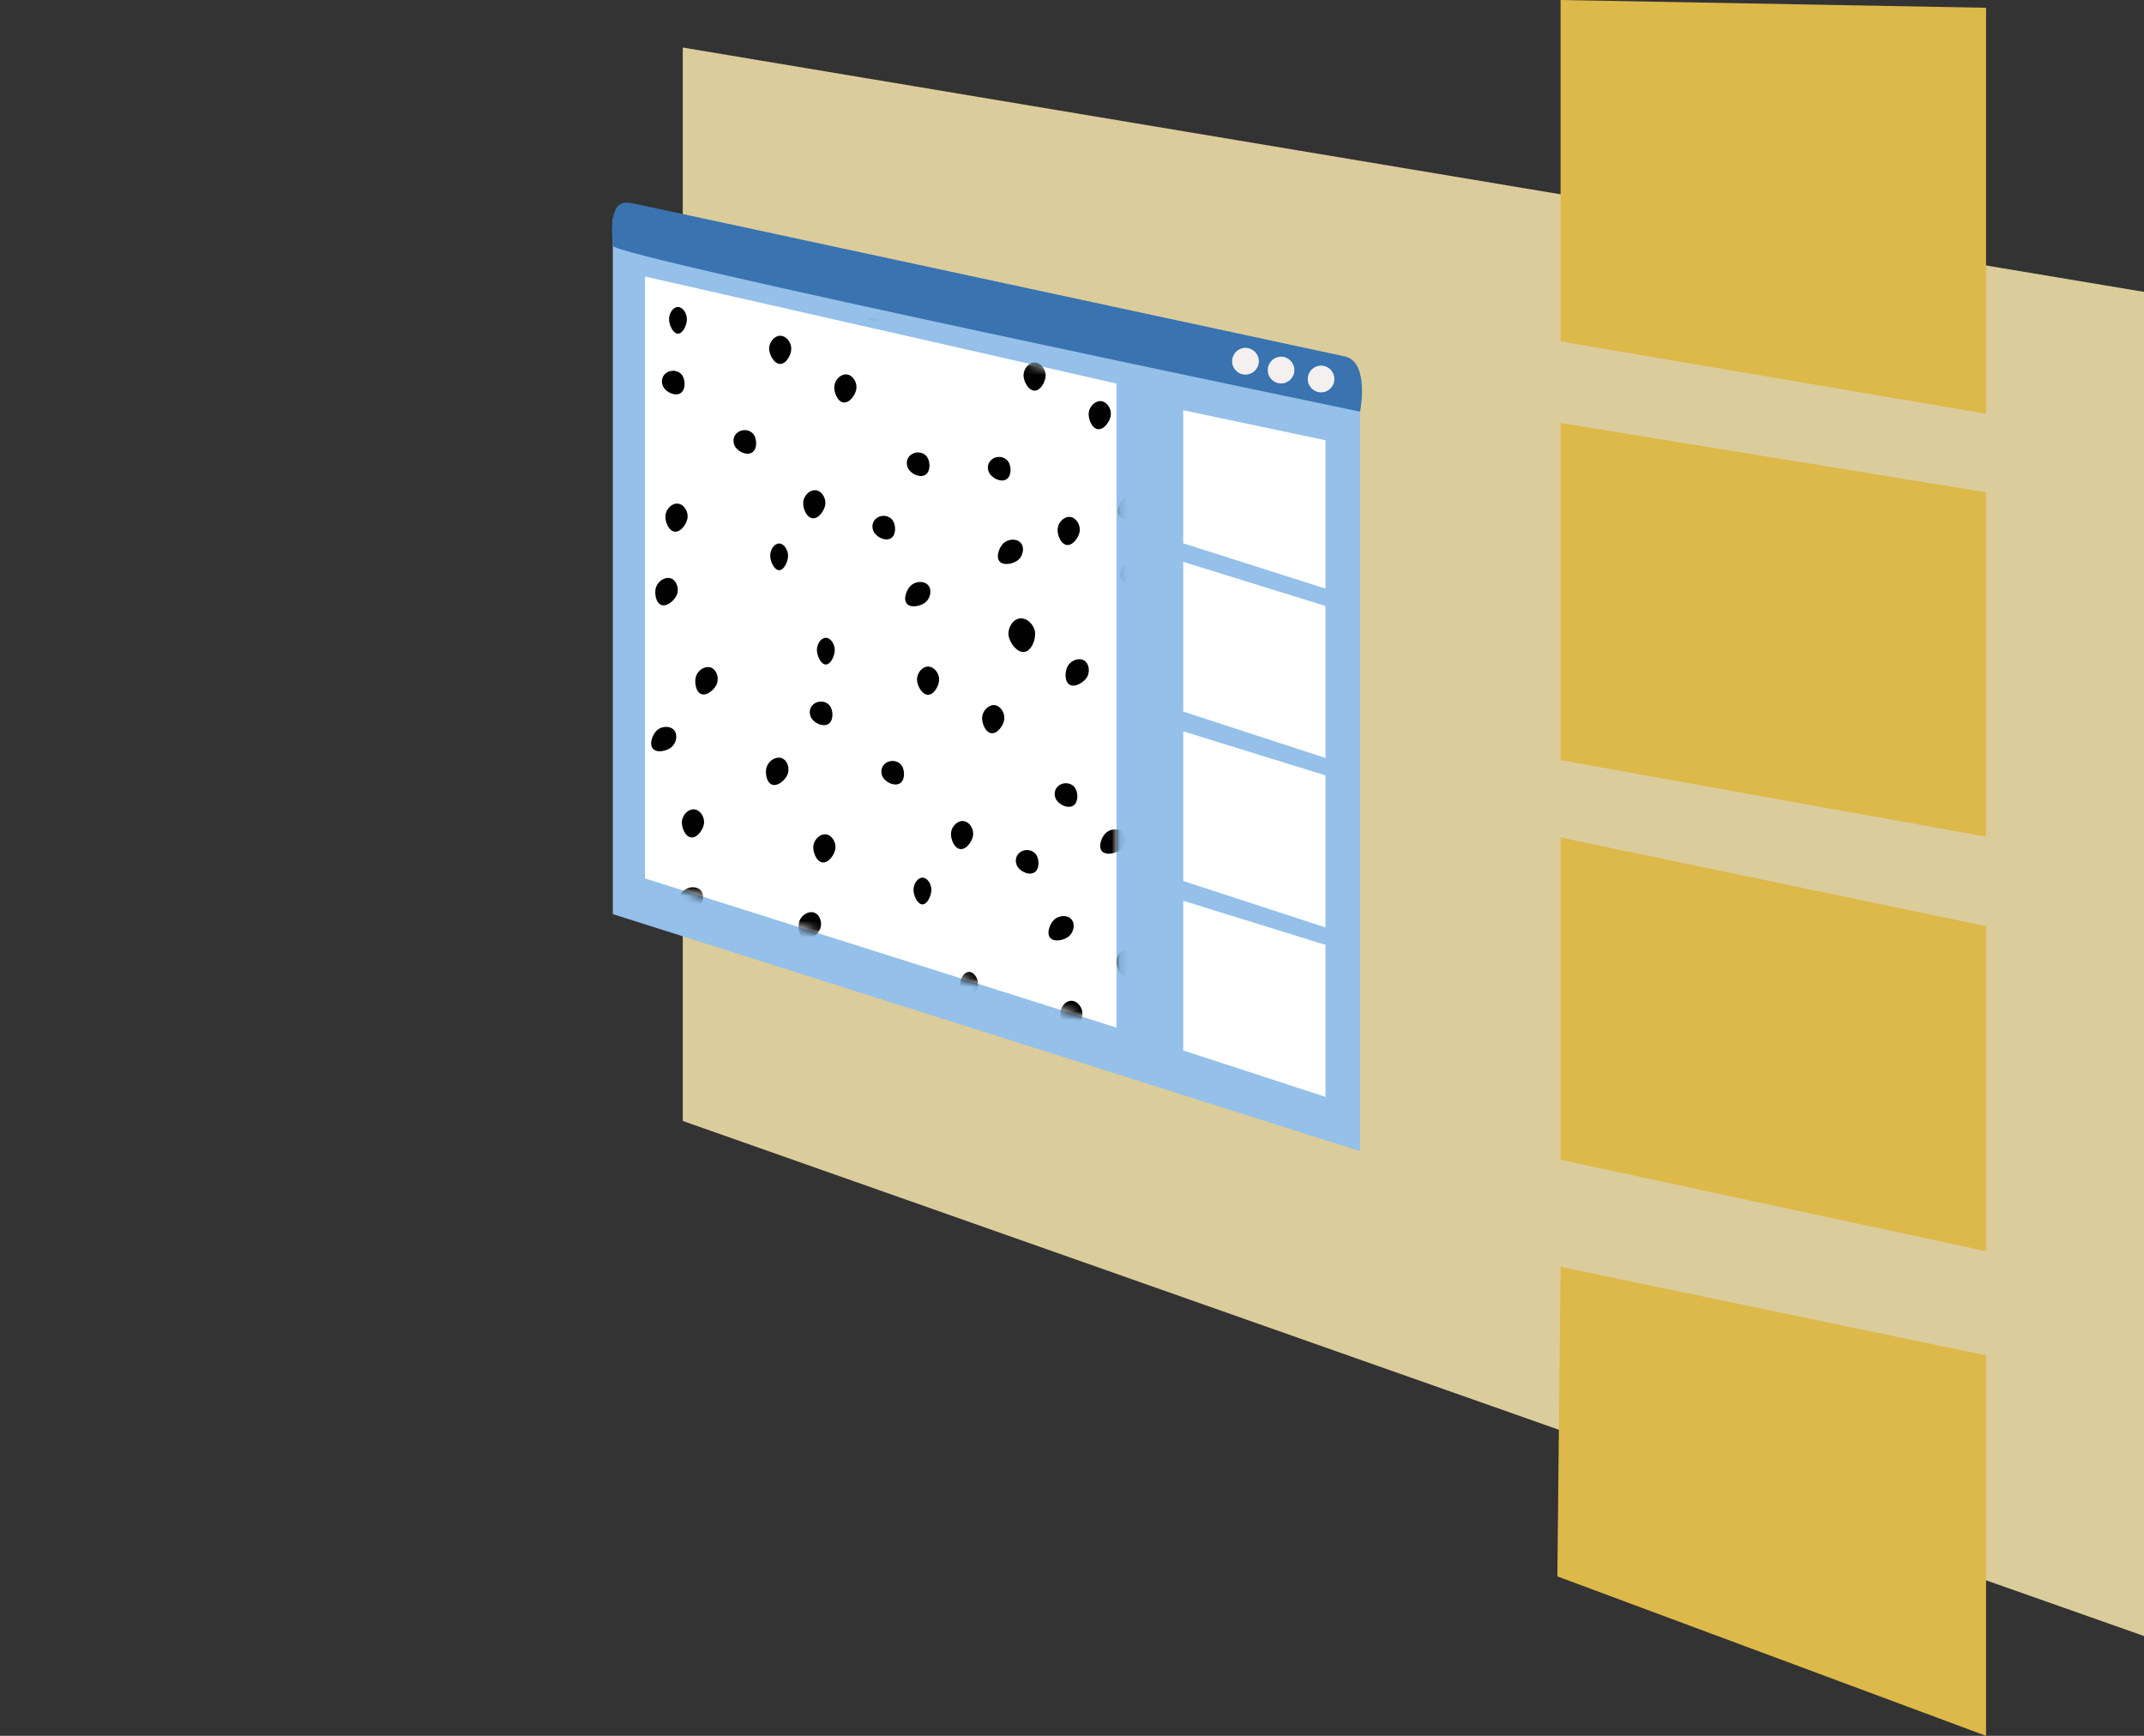 <?xml version="1.0" encoding="UTF-8"?>
<svg id="Layer_2" data-name="Layer 2" xmlns="http://www.w3.org/2000/svg" xmlns:xlink="http://www.w3.org/1999/xlink" viewBox="0 0 259.41 210">
  <rect x="0" y="0" width="259.41" height="210" fill="#333333" stroke="none"/>
  <defs>
    <style>
      .cls-1 {
        mask: url(#mask);
      }

      .cls-2 {
        fill: #ddb94a;
      }

      .cls-2, .cls-3, .cls-4, .cls-5, .cls-6, .cls-7, .cls-8 {
        fill-rule: evenodd;
      }

      .cls-3 {
        fill: #dbcc9c;
      }

      .cls-4 {
        fill: #fff;
      }

      .cls-5 {
        fill: #3973b0;
      }

      .cls-6 {
        fill: #010101;
      }

      .cls-7 {
        fill: #f4f0f0;
      }

      .cls-8 {
        fill: #94c0e9;
      }
    </style>
    <mask id="mask" x="0" y="18.88" width="149.62" height="118.14" maskUnits="userSpaceOnUse">
      <g id="mask0_711_16670047cee2b4-b8e1-4f5e-a296-6e4f5044d459" data-name="mask0 711 16670047cee2b4-b8e1-4f5e-a296-6e4f5044d459">
        <path id="Fill_6_Copy_5_2" data-name="Fill 6 Copy 5_2" class="cls-4" d="M78.04,33.45l57.05,12.95v77.92s-57.05-18.05-57.05-18.05V33.45Z"/>
      </g>
    </mask>
  </defs>
  <g id="Coding_Guides" data-name="Coding Guides">
    <g id="Object_UI" data-name="Object/UI">
      <g id="Object_UI_Patterns" data-name="Object/UI/Patterns">
        <g id="UI_Simple" data-name="UI Simple">
          <path id="Fill_1" data-name="Fill 1" class="cls-3" d="M82.61,5.75v129.86s176.8,62.31,176.8,62.31V35.31S82.61,5.75,82.61,5.75Z"/>
          <path id="Fill_2" data-name="Fill 2" class="cls-2" d="M188.82,51.17l51.48,8.39v41.66s-51.48-9.26-51.48-9.26v-40.8Z"/>
          <path id="Fill_3" data-name="Fill 3" class="cls-2" d="M188.82,41.31l51.48,8.74V.94s-51.48-.94-51.48-.94v41.31Z"/>
          <path id="Fill_4" data-name="Fill 4" class="cls-2" d="M188.82,101.32l51.48,10.73v39.32s-51.48-11.06-51.48-11.06v-39Z"/>
          <path id="Fill_5" data-name="Fill 5" class="cls-2" d="M188.82,153.26l-.39,37.45,51.87,19.29v-46.03s-51.48-10.71-51.48-10.71Z"/>
          <path id="Fill_6" data-name="Fill 6" class="cls-8" d="M74.15,26.42l90.4,18.96v93.88s-90.4-28.67-90.4-28.67V26.42Z"/>
          <path id="Fill_6_Copy" data-name="Fill 6 Copy" class="cls-4" d="M143.16,49.63l17.22,3.63v17.95s-17.22-5.48-17.22-5.48v-16.1Z"/>
          <path id="Fill_6_Copy_2" data-name="Fill 6 Copy 2" class="cls-4" d="M143.16,67.97l17.22,5.34v18.39s-17.22-5.62-17.22-5.62v-18.12Z"/>
          <path id="Fill_6_Copy_3" data-name="Fill 6 Copy 3" class="cls-4" d="M143.16,88.47l17.22,5.34v18.39s-17.22-5.62-17.22-5.62v-18.12Z"/>
          <path id="Fill_6_Copy_4" data-name="Fill 6 Copy 4" class="cls-4" d="M143.16,108.97l17.22,5.34v18.39s-17.22-5.62-17.22-5.62v-18.12Z"/>
          <path id="Fill_7" data-name="Fill 7" class="cls-5" d="M74.15,29.73c-.58-5.9,1.48-5.34,2.72-5.07l85.93,18.48c2.93.75,1.76,6.66,1.76,6.66,0,0-90.67-18.83-90.41-20.07Z"/>
        </g>
        <g id="Group">
          <path id="Fill_24" data-name="Fill 24" class="cls-7" d="M158.23,45.85c0-.89.72-1.62,1.61-1.62s1.61.73,1.61,1.62-.72,1.62-1.61,1.62-1.61-.72-1.61-1.62"/>
          <path id="Fill_26" data-name="Fill 26" class="cls-7" d="M153.39,44.77c0-.89.72-1.62,1.61-1.62s1.61.73,1.61,1.62-.72,1.62-1.61,1.62-1.61-.72-1.61-1.62"/>
          <path id="Fill_28" data-name="Fill 28" class="cls-7" d="M149.08,43.7c0-.89.72-1.62,1.61-1.62s1.62.73,1.62,1.62-.72,1.62-1.62,1.62-1.61-.72-1.61-1.62"/>
          <path id="Fill_6_Copy_5" data-name="Fill 6 Copy 5" class="cls-4" d="M78.04,33.45l57.05,12.95v77.92s-57.05-18.05-57.05-18.05V33.45Z"/>
          <g class="cls-1">
            <g id="Patterns">
              <path id="Pattern" class="cls-6" d="M81.36,18.89c.74.09,1.24.97,1.15,1.71-.09.74-.82,1.77-1.56,1.68-.74-.09-1.2-1.27-1.11-2.01.09-.74.79-1.47,1.52-1.38ZM65.84,22.21c.09-.74-.41-1.61-1.15-1.71-.74-.09-1.43.64-1.52,1.38-.09.74.37,1.92,1.11,2.01.74.09,1.47-.94,1.56-1.68ZM19,26.26c0-.71-.48-1.47-1.08-1.47s-1.08.77-1.08,1.47c0,.71.48,1.76,1.08,1.76s1.08-1.06,1.08-1.76ZM133.19,30.34c0-.71-.48-1.47-1.08-1.47s-1.08.77-1.08,1.47c0,.71.48,1.76,1.08,1.76s1.08-1.06,1.08-1.76ZM24.64,37.66c0-.71-.48-1.47-1.08-1.47s-1.08.77-1.08,1.47c0,.71.48,1.76,1.08,1.76s1.08-1.06,1.08-1.76ZM37.28,41.22c0,.74-.6,1.86-1.34,1.86s-1.34-1.11-1.34-1.86c0-.74.6-1.55,1.34-1.55s1.34.81,1.34,1.55ZM112.29,80.64c.74,0,1.34.81,1.34,1.55,0,.74-.6,1.86-1.34,1.86s-1.34-1.11-1.34-1.86c0-.74.6-1.55,1.34-1.55ZM74.92,124.23c0-.74-.6-1.55-1.34-1.55s-1.34.81-1.34,1.55c0,.74.6,1.86,1.34,1.86s1.34-1.11,1.34-1.86ZM51.94,81.65c0-.74.6-1.55,1.34-1.55s1.34.81,1.34,1.55c0,.74-.6,1.86-1.34,1.86s-1.34-1.11-1.34-1.86ZM130.97,122.62c0-.74-.6-1.55-1.34-1.55s-1.34.81-1.34,1.55c0,.74.6,1.86,1.34,1.86s1.34-1.11,1.34-1.86ZM15.91,123.69c0,.74-.6,1.86-1.34,1.86s-1.34-1.11-1.34-1.86c0-.74.6-1.55,1.34-1.55s1.34.81,1.34,1.55ZM95.74,42.17c0-.74-.6-1.55-1.34-1.55s-1.34.81-1.34,1.55c0,.74.6,1.86,1.34,1.86s1.34-1.11,1.34-1.86ZM125.18,43.85c.74,0,1.34.81,1.34,1.55,0,.74-.6,1.86-1.34,1.86s-1.34-1.11-1.34-1.86c0-.74.6-1.55,1.34-1.55ZM99.92,77.16c.59,0,1.08.77,1.08,1.47,0,.71-.48,1.76-1.08,1.76s-1.08-1.06-1.08-1.76c0-.71.48-1.47,1.08-1.47ZM61.21,119.2c.59,0,1.08.77,1.08,1.47,0,.71-.48,1.76-1.08,1.76s-1.08-1.06-1.08-1.76c0-.71.48-1.47,1.08-1.47ZM41.99,78.09c0-.71-.48-1.47-1.08-1.47s-1.08.77-1.08,1.47c0,.71.48,1.76,1.08,1.76s1.08-1.06,1.08-1.76ZM117.26,117.58c.59,0,1.08.77,1.08,1.47,0,.71-.48,1.76-1.08,1.76s-1.08-1.06-1.08-1.76c0-.71.48-1.47,1.08-1.47ZM1.12,120.13c0,.71.48,1.76,1.08,1.76s1.08-1.06,1.08-1.76c0-.71-.48-1.47-1.08-1.47s-1.08.77-1.08,1.47ZM82.03,37.14c.59,0,1.08.77,1.08,1.47,0,.71-.48,1.76-1.08,1.76s-1.08-1.06-1.08-1.76c0-.71.48-1.47,1.08-1.47ZM94.27,65.75c.59,0,1.08.77,1.08,1.47,0,.71-.48,1.76-1.08,1.76s-1.08-1.06-1.08-1.76c0-.71.48-1.47,1.08-1.47ZM55.56,107.79c-.59,0-1.08.77-1.08,1.47,0,.71.48,1.76,1.08,1.76s1.08-1.06,1.08-1.76c0-.71-.48-1.47-1.08-1.47ZM35.27,68.44c-.59,0-1.08-1.06-1.08-1.76,0-.71.48-1.47,1.08-1.47s1.08.77,1.08,1.47-.48,1.76-1.08,1.76ZM112.69,107.65c0-.71-.48-1.47-1.08-1.47s-1.08.77-1.08,1.47c0,.71.48,1.76,1.08,1.76s1.08-1.06,1.08-1.76ZM136.17,114.9c.59,0,1.08.77,1.08,1.47,0,.71-.48,1.76-1.08,1.76s-1.08-1.06-1.08-1.76c0-.71.48-1.47,1.08-1.47ZM140.51,82.33c-.59,0-1.08.77-1.08,1.47,0,.71.48,1.76,1.08,1.76s1.08-1.06,1.08-1.76c0-.71-.48-1.47-1.08-1.47ZM76.38,25.73c.59,0,1.08.77,1.08,1.47s-.48,1.76-1.08,1.76-1.08-1.06-1.08-1.76c0-.71.48-1.47,1.08-1.47ZM18.97,52.68c.25-.7-.04-1.67-.73-1.92-.7-.25-1.54.3-1.79,1-.25.7-.07,1.95.63,2.21.7.25,1.64-.59,1.9-1.28ZM92.79,92.72c.25-.7,1.09-1.25,1.79-1,.7.25.99,1.22.73,1.92-.25.7-1.2,1.54-1.9,1.28-.7-.25-.88-1.51-.63-2.21ZM54.08,134.77c-.25.7-.07,1.95.63,2.21.7.25,1.64-.59,1.9-1.28.25-.7-.04-1.67-.73-1.92-.7-.26-1.54.3-1.79,1ZM35.58,91.19c.7.25.99,1.22.73,1.92-.25.7-1.2,1.54-1.9,1.28-.7-.25-.88-1.51-.63-2.21.25-.7,1.1-1.25,1.79-1ZM111.93,132.15c-.7-.25-1.54.3-1.79,1-.25.7-.07,1.95.63,2.21.7.25,1.64-.59,1.9-1.29.25-.7-.04-1.67-.73-1.92ZM76.7,51.71c.7.25.99,1.22.73,1.92-.25.7-1.2,1.54-1.9,1.29-.7-.25-.88-1.51-.63-2.21.25-.7,1.1-1.25,1.79-1ZM7.68,56.96c-.74-.09-1.43.64-1.52,1.38-.09.74.37,1.92,1.11,2.01.74.09,1.47-.94,1.56-1.68.09-.74-.41-1.61-1.15-1.71ZM82.51,99.3c.09-.74.79-1.47,1.52-1.38.74.09,1.24.97,1.15,1.71-.09.74-.82,1.77-1.56,1.68-.74-.09-1.2-1.27-1.11-2.01ZM25.03,97.38c-.74-.09-1.43.64-1.52,1.38-.09.74.37,1.92,1.11,2.01.74.09,1.47-.94,1.56-1.68.09-.74-.41-1.61-1.15-1.71ZM67.29,59.61c-.09.74-.82,1.77-1.56,1.68-.74-.09-1.2-1.27-1.11-2.01.09-.74.79-1.47,1.52-1.38.74.09,1.24.97,1.14,1.7ZM24.72,61.69c.09-.74-.41-1.61-1.15-1.7-.74-.09-1.43.64-1.52,1.38-.09.74.37,1.92,1.11,2.01.74.09,1.47-.94,1.56-1.68ZM101.08,102.65c-.09.74-.82,1.77-1.56,1.68-.74-.09-1.2-1.27-1.11-2.01.09-.74.79-1.47,1.52-1.38.74.09,1.24.97,1.15,1.7ZM40.92,100.41c.74.09,1.24.97,1.15,1.7-.09.74-.82,1.77-1.56,1.68-.74-.09-1.2-1.27-1.11-2.01.09-.74.79-1.47,1.52-1.38ZM83.19,62.64c.09-.74-.41-1.61-1.15-1.71-.74-.09-1.43.64-1.52,1.38-.09.74.37,1.92,1.11,2.01.74.09,1.47-.94,1.56-1.68ZM40.25,58.37c.74.09,1.24.97,1.15,1.71-.09.74-.82,1.77-1.56,1.68-.74-.09-1.2-1.27-1.11-2.01.09-.74.79-1.47,1.52-1.38ZM117.74,101.04c.09-.74-.41-1.61-1.15-1.71-.74-.09-1.43.64-1.52,1.38-.09.74.37,1.92,1.11,2.01.74.09,1.47-.94,1.56-1.68ZM145.49,75.49c.74.09,1.24.97,1.15,1.71-.09.74-.82,1.77-1.56,1.68-.74-.09-1.2-1.27-1.11-2.01.09-.74.79-1.47,1.52-1.38ZM1.53,100.41c-.74-.09-1.43.64-1.52,1.38-.09.74.37,1.92,1.11,2.01.74.09,1.47-.94,1.56-1.68.09-.74-.41-1.61-1.15-1.71ZM58.74,100.5c.09-.74-.41-1.61-1.15-1.71-.74-.09-1.43.64-1.52,1.38-.09.74.37,1.92,1.11,2.01.74.09,1.47-.94,1.56-1.68ZM98.71,59.31c.74.09,1.24.97,1.15,1.71-.09.74-.82,1.77-1.56,1.68-.74-.09-1.2-1.27-1.11-2.01.09-.74.79-1.47,1.52-1.38ZM130.64,64.25c.09-.74-.41-1.62-1.15-1.71-.74-.09-1.43.64-1.52,1.38-.09.74.37,1.92,1.11,2.01.74.09,1.47-.94,1.56-1.68ZM42.49,45.73c.09-.74.79-1.47,1.52-1.38.74.09,1.24.97,1.15,1.71-.09.74-.82,1.77-1.56,1.68-.74-.09-1.2-1.27-1.11-2.01ZM121.51,87.02c.09-.74-.41-1.61-1.15-1.71-.74-.09-1.43.64-1.52,1.38-.09.74.37,1.92,1.11,2.01.74.09,1.47-.94,1.56-1.68ZM6.44,88.1c-.09.74-.82,1.77-1.56,1.68-.74-.09-1.2-1.27-1.11-2.01.09-.74.79-1.47,1.52-1.38.74.09,1.24.97,1.15,1.71ZM82.79,129.07c.09-.74-.41-1.61-1.15-1.71-.74-.09-1.43.64-1.52,1.38-.09.74.37,1.92,1.11,2.01.74.09,1.47-.94,1.56-1.68ZM59.83,86.16c.09-.74.79-1.47,1.52-1.38.74.09,1.24.97,1.15,1.71-.09.74-.82,1.77-1.56,1.68-.74-.09-1.2-1.27-1.11-2.01ZM137.29,129.13c.74.09,1.47-.94,1.56-1.68.09-.74-.41-1.62-1.14-1.71-.74-.09-1.43.64-1.52,1.38-.09.74.37,1.92,1.11,2.01ZM22.64,126.82c.74.09,1.24.97,1.15,1.71-.09.74-.82,1.77-1.56,1.68-.74-.09-1.2-1.27-1.11-2.01.09-.74.79-1.47,1.52-1.38ZM102.47,45.3c-.74-.09-1.43.64-1.52,1.38-.09.74.37,1.92,1.11,2.01.74.09,1.47-.94,1.56-1.68.09-.74-.41-1.61-1.15-1.71ZM131.73,49.91c.09-.74.79-1.47,1.52-1.38.74.09,1.24.97,1.15,1.71-.09.74-.82,1.77-1.56,1.68-.74-.09-1.2-1.27-1.11-2.01ZM35.66,31.87c.56-.49.77-1.47.29-2.04-.49-.56-1.49-.49-2.05,0-.56.49-1,1.67-.52,2.24.49.56,1.72.29,2.28-.2ZM112.3,70.8c.49.56.27,1.55-.29,2.04-.56.49-1.79.76-2.28.2-.49-.56-.04-1.75.52-2.24.56-.49,1.56-.56,2.05,0ZM144.21,24.54c.56-.49.77-1.47.29-2.04-.49-.56-1.49-.49-2.05,0-.56.49-1,1.67-.52,2.24.49.56,1.72.29,2.28-.2ZM73.58,112.84c.49.56.27,1.55-.29,2.04-.56.49-1.79.76-2.28.2-.49-.56-.04-1.75.52-2.24.56-.49,1.56-.56,2.05,0ZM51.24,70.26c-.56.49-1,1.67-.52,2.24.49.56,1.72.29,2.28-.2.56-.49.77-1.47.29-2.04-.49-.56-1.49-.49-2.05,0ZM127.07,113.46c-.49-.56-.04-1.75.52-2.24.56-.49,1.56-.56,2.05,0,.49.56.27,1.55-.29,2.04-.56.49-1.79.76-2.28.2ZM133.84,100.73c-.56.49-1,1.67-.52,2.24.49.56,1.72.29,2.28-.2.56-.49.77-1.47.29-2.04-.49-.56-1.49-.49-2.05,0ZM12.01,114.54c-.49-.56-.04-1.75.52-2.24.56-.49,1.56-.56,2.05,0,.49.56.27,1.55-.29,2.04-.56.49-1.79.76-2.28.2ZM94.12,32.82c.56-.49.77-1.47.29-2.04-.49-.56-1.49-.49-2.05,0-.56.49-1,1.67-.52,2.24.49.56,1.72.29,2.28-.2ZM125.19,34.02c.49.56.27,1.55-.29,2.04-.56.49-1.79.76-2.28.2-.49-.56-.04-1.75.52-2.24.56-.49,1.56-.56,2.05,0ZM48.88,35.47c-.12-.88-.97-1.74-1.86-1.62-.88.12-1.46,1.19-1.34,2.07.12.88,1.02,2.11,1.91,1.98.88-.12,1.41-1.55,1.29-2.43ZM123.94,78.87c-.88.12-1.78-1.1-1.91-1.98-.12-.88.46-1.95,1.34-2.07.88-.12,1.73.74,1.86,1.62.12.88-.41,2.31-1.29,2.43ZM6.97,77.97c.12.88,1.02,2.11,1.91,1.98.88-.12,1.41-1.55,1.29-2.43-.12-.88-.97-1.74-1.86-1.62-.88.12-1.46,1.19-1.34,2.07ZM83.32,118.93c-.12-.88.46-1.95,1.34-2.07.88-.12,1.73.74,1.86,1.62.12.88-.41,2.31-1.29,2.43-.88.12-1.78-1.1-1.91-1.98ZM64.93,78.33c.88-.12,1.41-1.55,1.29-2.43s-.97-1.74-1.86-1.62c-.88.12-1.46,1.19-1.34,2.07.12.88,1.03,2.11,1.91,1.98ZM145.08,122.74c-.88.12-1.78-1.1-1.91-1.98-.12-.88.46-1.95,1.34-2.07.88-.12,1.73.74,1.86,1.62.12.88-.41,2.31-1.29,2.43ZM25.65,116.32c-.88.12-1.46,1.19-1.34,2.07.12.88,1.02,2.11,1.91,1.98.88-.13,1.41-1.55,1.29-2.43-.12-.88-.97-1.74-1.86-1.62ZM105.48,34.8c.88-.12,1.73.74,1.86,1.62.12.88-.41,2.31-1.29,2.43-.88.12-1.78-1.1-1.91-1.98-.12-.88.46-1.95,1.34-2.07ZM138.12,39.65c-.12-.88-.97-1.74-1.86-1.62-.88.12-1.46,1.19-1.34,2.07.12.88,1.02,2.11,1.91,1.98.88-.12,1.41-1.55,1.29-2.43ZM54.81,38.93c.64.38.74,1.39.35,2.03-.38.64-1.47,1.28-2.11.9-.64-.38-.58-1.65-.2-2.29.38-.64,1.31-1.02,1.95-.64ZM131.16,79.9c-.64-.38-1.57,0-1.95.64-.38.64-.44,1.9.2,2.29.64.38,1.72-.26,2.11-.9.38-.64.28-1.64-.35-2.03ZM14.15,81.61c.38-.64,1.31-1.02,1.95-.64.64.38.74,1.39.35,2.03-.38.64-1.47,1.28-2.11.9-.64-.38-.58-1.65-.2-2.29ZM92.8,123.97c.38-.64.28-1.64-.35-2.02-.64-.38-1.57,0-1.95.64-.38.64-.44,1.9.2,2.29.64.38,1.72-.26,2.11-.9ZM72.15,79.36c.64.38.74,1.39.35,2.03-.38.64-1.47,1.28-2.11.9-.64-.38-.58-1.65-.2-2.29.38-.64,1.31-1.02,1.95-.64ZM149.4,134.34c.38-.64.28-1.64-.35-2.02-.64-.38-1.57,0-1.95.64-.38.64-.44,1.9.2,2.29.64.38,1.72-.26,2.11-.9ZM31.69,124.33c-.64-.38-.58-1.65-.2-2.29.38-.64,1.31-1.02,1.95-.64.64.38.74,1.39.35,2.02-.38.64-1.47,1.28-2.11.9ZM144.41,45.14c.38-.64.28-1.64-.35-2.02-.64-.38-1.57,0-1.95.64-.38.64-.44,1.9.2,2.29.64.38,1.72-.26,2.11-.9ZM47.15,24.72c.49.56.27,1.55-.29,2.04-.56.49-1.79.76-2.28.2-.49-.56-.04-1.75.52-2.24.56-.49,1.56-.56,2.05,0ZM123.22,67.72c.56-.49.77-1.47.29-2.04-.49-.56-1.49-.49-2.05,0-.56.49-1,1.67-.52,2.24.49.56,1.72.29,2.28-.2ZM138.05,60.27c.49.56.27,1.55-.29,2.04-.56.49-1.79.76-2.28.2-.49-.56-.04-1.75.52-2.24.56-.49,1.56-.56,2.05,0ZM6.39,66.77c-.56.49-1,1.67-.52,2.24.49.56,1.72.29,2.28-.2.56-.49.77-1.47.29-2.04-.49-.56-1.49-.49-2.05,0ZM84.79,107.73c.49.56.27,1.55-.29,2.04-.56.49-1.79.76-2.28.2-.49-.56-.04-1.75.52-2.24.56-.49,1.56-.56,2.05,0ZM61.93,67.39c.49.56,1.72.29,2.28-.2.56-.49.77-1.47.29-2.04-.49-.56-1.49-.49-2.05,0-.56.49-1,1.67-.52,2.24ZM143.55,110.52c-.49-.56-.04-1.75.52-2.24.56-.49,1.56-.56,2.05,0,.49.56.27,1.55-.29,2.04-.56.49-1.79.76-2.28.2ZM25.5,109.23c.56-.49.77-1.47.29-2.04-.49-.56-1.49-.49-2.05,0-.56.49-1,1.67-.52,2.24.49.56,1.72.29,2.28-.2ZM105.61,25.67c.49.56.27,1.55-.29,2.04-.56.49-1.79.76-2.28.2-.49-.56-.04-1.75.52-2.24.56-.49,1.56-.56,2.05,0ZM129.69,25.62c.56-.49.77-1.47.29-2.04-.49-.56-1.49-.49-2.05,0-.56.49-1,1.67-.52,2.24.49.56,1.72.29,2.28-.2ZM2.64,49.6c-.49-.56-.04-1.75.52-2.24.56-.49,1.56-.56,2.05,0,.49.56.27,1.55-.29,2.04-.56.49-1.79.76-2.28.2ZM79.51,88.33c-.56.49-1,1.67-.52,2.24s1.72.29,2.28-.2c.56-.49.77-1.47.29-2.04-.49-.56-1.49-.49-2.05,0ZM42.85,130.37c.49.56.27,1.55-.29,2.04-.56.49-1.79.76-2.28.2-.49-.56-.04-1.75.52-2.24.56-.49,1.56-.56,2.05,0ZM19.99,90.03c.49.56,1.72.29,2.28-.2.56-.49.77-1.47.29-2.04-.49-.56-1.49-.49-2.05,0-.56.49-1,1.67-.52,2.24ZM96.34,130.99c-.49-.56-.04-1.75.52-2.24.56-.49,1.56-.56,2.05,0,.49.56.27,1.55-.29,2.04-.56.49-1.79.76-2.28.2ZM61.62,48.31c-.56.49-1,1.67-.52,2.24.49.56,1.72.29,2.28-.2.56-.49.77-1.47.29-2.04-.49-.56-1.49-.49-2.05,0ZM9.67,39.8c.7.25.99,1.22.73,1.92-.25.7-1.2,1.54-1.9,1.29-.7-.26-.88-1.51-.63-2.21.25-.7,1.1-1.25,1.79-1ZM86.75,82.68c.25-.7-.04-1.67-.73-1.92-.7-.25-1.54.3-1.79,1-.25.7-.07,1.95.63,2.21.7.25,1.64-.59,1.9-1.29ZM46.14,126.01c-.7-.25-.88-1.51-.63-2.21.25-.7,1.1-1.25,1.79-1,.7.25.99,1.22.73,1.92-.25.7-1.2,1.54-1.9,1.28ZM27.75,82.14c.25-.7-.04-1.67-.73-1.92-.7-.25-1.54.3-1.79,1-.25.7-.07,1.95.63,2.21.7.25,1.64-.59,1.9-1.29ZM102.2,124.4c-.7-.25-.88-1.51-.63-2.21.25-.7,1.1-1.25,1.79-1,.7.25.99,1.22.73,1.92-.25.7-1.2,1.54-1.9,1.28ZM68.86,42.67c.25-.7-.04-1.67-.73-1.92-.7-.25-1.54.3-1.79,1-.25.7-.07,1.95.63,2.21.7.25,1.64-.59,1.9-1.29ZM4.83,29.02c.7.25.99,1.22.73,1.92-.25.7-1.2,1.54-1.9,1.29-.7-.26-.88-1.51-.63-2.21.25-.7,1.1-1.25,1.79-1ZM79.39,70.98c-.25.7-.07,1.95.63,2.21.7.25,1.64-.59,1.9-1.29.25-.7-.04-1.67-.73-1.92-.7-.25-1.54.3-1.79,1ZM40.68,113.02c.25-.7,1.1-1.25,1.79-1,.7.25.99,1.22.73,1.92-.25.7-1.2,1.54-1.9,1.29-.7-.26-.88-1.51-.63-2.21ZM20.38,70.44c-.25.7-.07,1.95.63,2.21.7.25,1.64-.59,1.9-1.29.25-.7-.04-1.67-.73-1.92-.7-.25-1.54.3-1.79,1ZM97.36,113.62c-.7-.25-.88-1.51-.63-2.21.25-.7,1.1-1.25,1.79-1,.7.25.99,1.22.73,1.92-.25.7-1.2,1.54-1.9,1.28ZM63.29,29.97c-.7-.25-1.54.3-1.79,1-.25.7-.07,1.95.63,2.21.7.25,1.64-.59,1.9-1.29.25-.7-.04-1.67-.73-1.92ZM21.73,45.74c-.29-.69-.01-1.42.67-1.71.68-.29,1.51-.02,1.8.66.29.69.22,1.71-.46,2-.68.29-1.72-.26-2.01-.94ZM100.56,85.65c-.29-.69-1.12-.95-1.8-.66-.68.29-.96,1.03-.67,1.72.29.69,1.33,1.23,2.01.94.68-.29.75-1.31.46-2ZM146.03,33.01c.68-.29,1.51-.02,1.8.66.29.69.22,1.71-.46,2-.68.29-1.72-.26-2.01-.94-.29-.69-.01-1.42.67-1.71ZM60.04,127.03c-.68.29-.96,1.03-.67,1.71.29.69,1.33,1.23,2.01.94.68-.29.75-1.31.46-2-.29-.69-1.12-.95-1.8-.66ZM39.08,86.17c-.29-.69-.01-1.42.67-1.71.68-.29,1.51-.02,1.8.66.29.69.22,1.71-.46,2-.68.29-1.72-.26-2.01-.94ZM116.1,125.42c-.68.29-.96,1.03-.67,1.72.29.69,1.33,1.23,2.01.94.68-.29.75-1.31.46-2-.29-.69-1.12-.95-1.8-.66ZM.36,128.21c-.29-.68-.01-1.42.67-1.71.68-.29,1.51-.02,1.8.66.29.69.22,1.71-.46,2-.68.29-1.72-.26-2.01-.94ZM80.2,46.69c.29.69,1.33,1.23,2.01.94.68-.29.75-1.31.46-2-.29-.69-1.12-.95-1.8-.66-.68.29-.96,1.03-.67,1.72ZM51.37,55.62c-.29-.69-.01-1.42.67-1.71.68-.29,1.51-.02,1.8.66.29.69.22,1.71-.46,2-.68.29-1.72-.26-2.01-.94ZM128.39,94.87c-.68.29-.96,1.03-.67,1.72.29.69,1.33,1.23,2.01.94.68-.29.75-1.31.46-2-.29-.69-1.12-.95-1.8-.66ZM145.45,87.19c.68-.29,1.51-.02,1.8.66.29.69.22,1.71-.46,2-.68.29-1.72-.26-2.01-.94-.29-.69-.01-1.42.67-1.72ZM13.32,95.94c-.68.29-.96,1.03-.67,1.72.29.69,1.33,1.23,2.01.94.68-.29.75-1.31.46-2-.29-.69-1.12-.95-1.8-.66ZM68.71,96.04c-.29-.69-.01-1.42.67-1.71.68-.29,1.51-.02,1.8.66.29.69.22,1.71-.46,2-.68.29-1.72-.26-2.01-.94ZM112.3,55.51c-.29-.69-1.12-.95-1.8-.66-.68.29-.96,1.03-.67,1.72.29.69,1.33,1.23,2.01.94.68-.29.75-1.31.46-2ZM139.45,53.62c-.29-.69-.01-1.42.67-1.71.68-.29,1.51-.02,1.8.66.29.69.22,1.71-.46,2-.68.29-1.72-.26-2.01-.94ZM31.8,22.22c-.29-.69-1.12-.95-1.8-.66-.68.29-.96,1.03-.67,1.72.29.69,1.33,1.23,2.01.94.68-.29.75-1.31.46-2ZM106.34,62.52c.68-.29,1.51-.02,1.8.66.29.69.22,1.71-.46,2-.68.29-1.72-.26-2.01-.94-.29-.69-.01-1.42.67-1.72ZM66.96,106.28c.29.69,1.33,1.23,2.01.94.68-.29.75-1.31.46-2-.29-.68-1.12-.95-1.8-.66-.68.29-.96,1.03-.67,1.71ZM47.34,61.99c.68-.29,1.51-.02,1.8.66.29.69.22,1.71-.46,2-.68.29-1.72-.26-2.01-.94-.29-.69-.01-1.42.67-1.72ZM3.07,73.6c-.29-.69-1.12-.95-1.8-.66-.68.29-.96,1.03-.67,1.71.29.69,1.33,1.23,2.01.94.68-.29.75-1.31.46-2ZM125.49,103.61c.29.69.22,1.71-.46,2-.68.29-1.72-.26-2.01-.94-.29-.69-.01-1.42.67-1.72.68-.29,1.51-.02,1.8.66ZM142.55,95.94c-.29-.69-1.12-.95-1.8-.66-.68.29-.96,1.03-.67,1.72.29.69,1.33,1.23,2.01.94.68-.29.75-1.31.46-2ZM8.62,104.03c.68-.29,1.51-.02,1.8.66.29.69.22,1.71-.46,2-.68.29-1.72-.26-2.01-.94-.29-.69-.01-1.42.67-1.71ZM90.26,23.17c-.29-.69-1.12-.95-1.8-.66-.68.29-.96,1.03-.67,1.72.29.69,1.33,1.23,2.01.94.68-.29.75-1.31.46-2ZM119.24,25.74c.68-.29,1.51-.02,1.8.66.29.69.22,1.71-.46,2-.68.29-1.72-.26-2.01-.94-.29-.69-.01-1.42.67-1.72ZM32.87,51.87c-.29-.69-1.12-.95-1.8-.66-.68.29-.96,1.03-.67,1.72.29.68,1.33,1.23,2.01.94.68-.29.75-1.31.46-2ZM107.42,92.17c.68-.29,1.51-.02,1.8.66.29.69.22,1.71-.46,2-.68.29-1.72-.26-2.01-.94-.29-.69-.01-1.42.67-1.72ZM138.11,68.99c-.29-.69-1.12-.95-1.8-.66-.68.29-.96,1.03-.67,1.72.29.69,1.33,1.23,2.01.94.68-.29.75-1.31.46-2ZM146.58,60c.68-.29,1.51-.02,1.8.66.29.69.22,1.71-.46,2-.68.29-1.72-.26-2.01-.94-.29-.69-.01-1.42.67-1.71ZM68.03,135.93c.29.68,1.33,1.23,2.01.94.68-.29.75-1.31.46-2s-1.12-.95-1.8-.66-.96,1.03-.67,1.72ZM48.41,91.63c.68-.29,1.51-.02,1.8.66.29.69.22,1.71-.46,2-.68.29-1.72-.26-2.01-.94-.29-.69-.01-1.42.67-1.71ZM126.56,133.26c-.29-.69-1.12-.95-1.8-.66-.68.29-.96,1.03-.67,1.72.29.69,1.33,1.23,2.01.94.68-.29.75-1.31.46-2ZM9.7,133.68c.68-.29,1.51-.02,1.8.66.29.69.22,1.71-.46,2-.68.29-1.72-.26-2.01-.94-.29-.69-.01-1.42.67-1.71ZM91.33,52.81c-.29-.69-1.12-.95-1.8-.66-.68.29-.96,1.03-.67,1.72s1.33,1.23,2.01.94c.68-.29.75-1.31.46-2ZM120.31,55.39c.68-.29,1.51-.02,1.8.66.29.69.22,1.71-.46,2-.68.29-1.72-.26-2.01-.94-.29-.69-.01-1.42.67-1.71Z"/>
            </g>
          </g>
        </g>
      </g>
    </g>
  </g>
</svg>